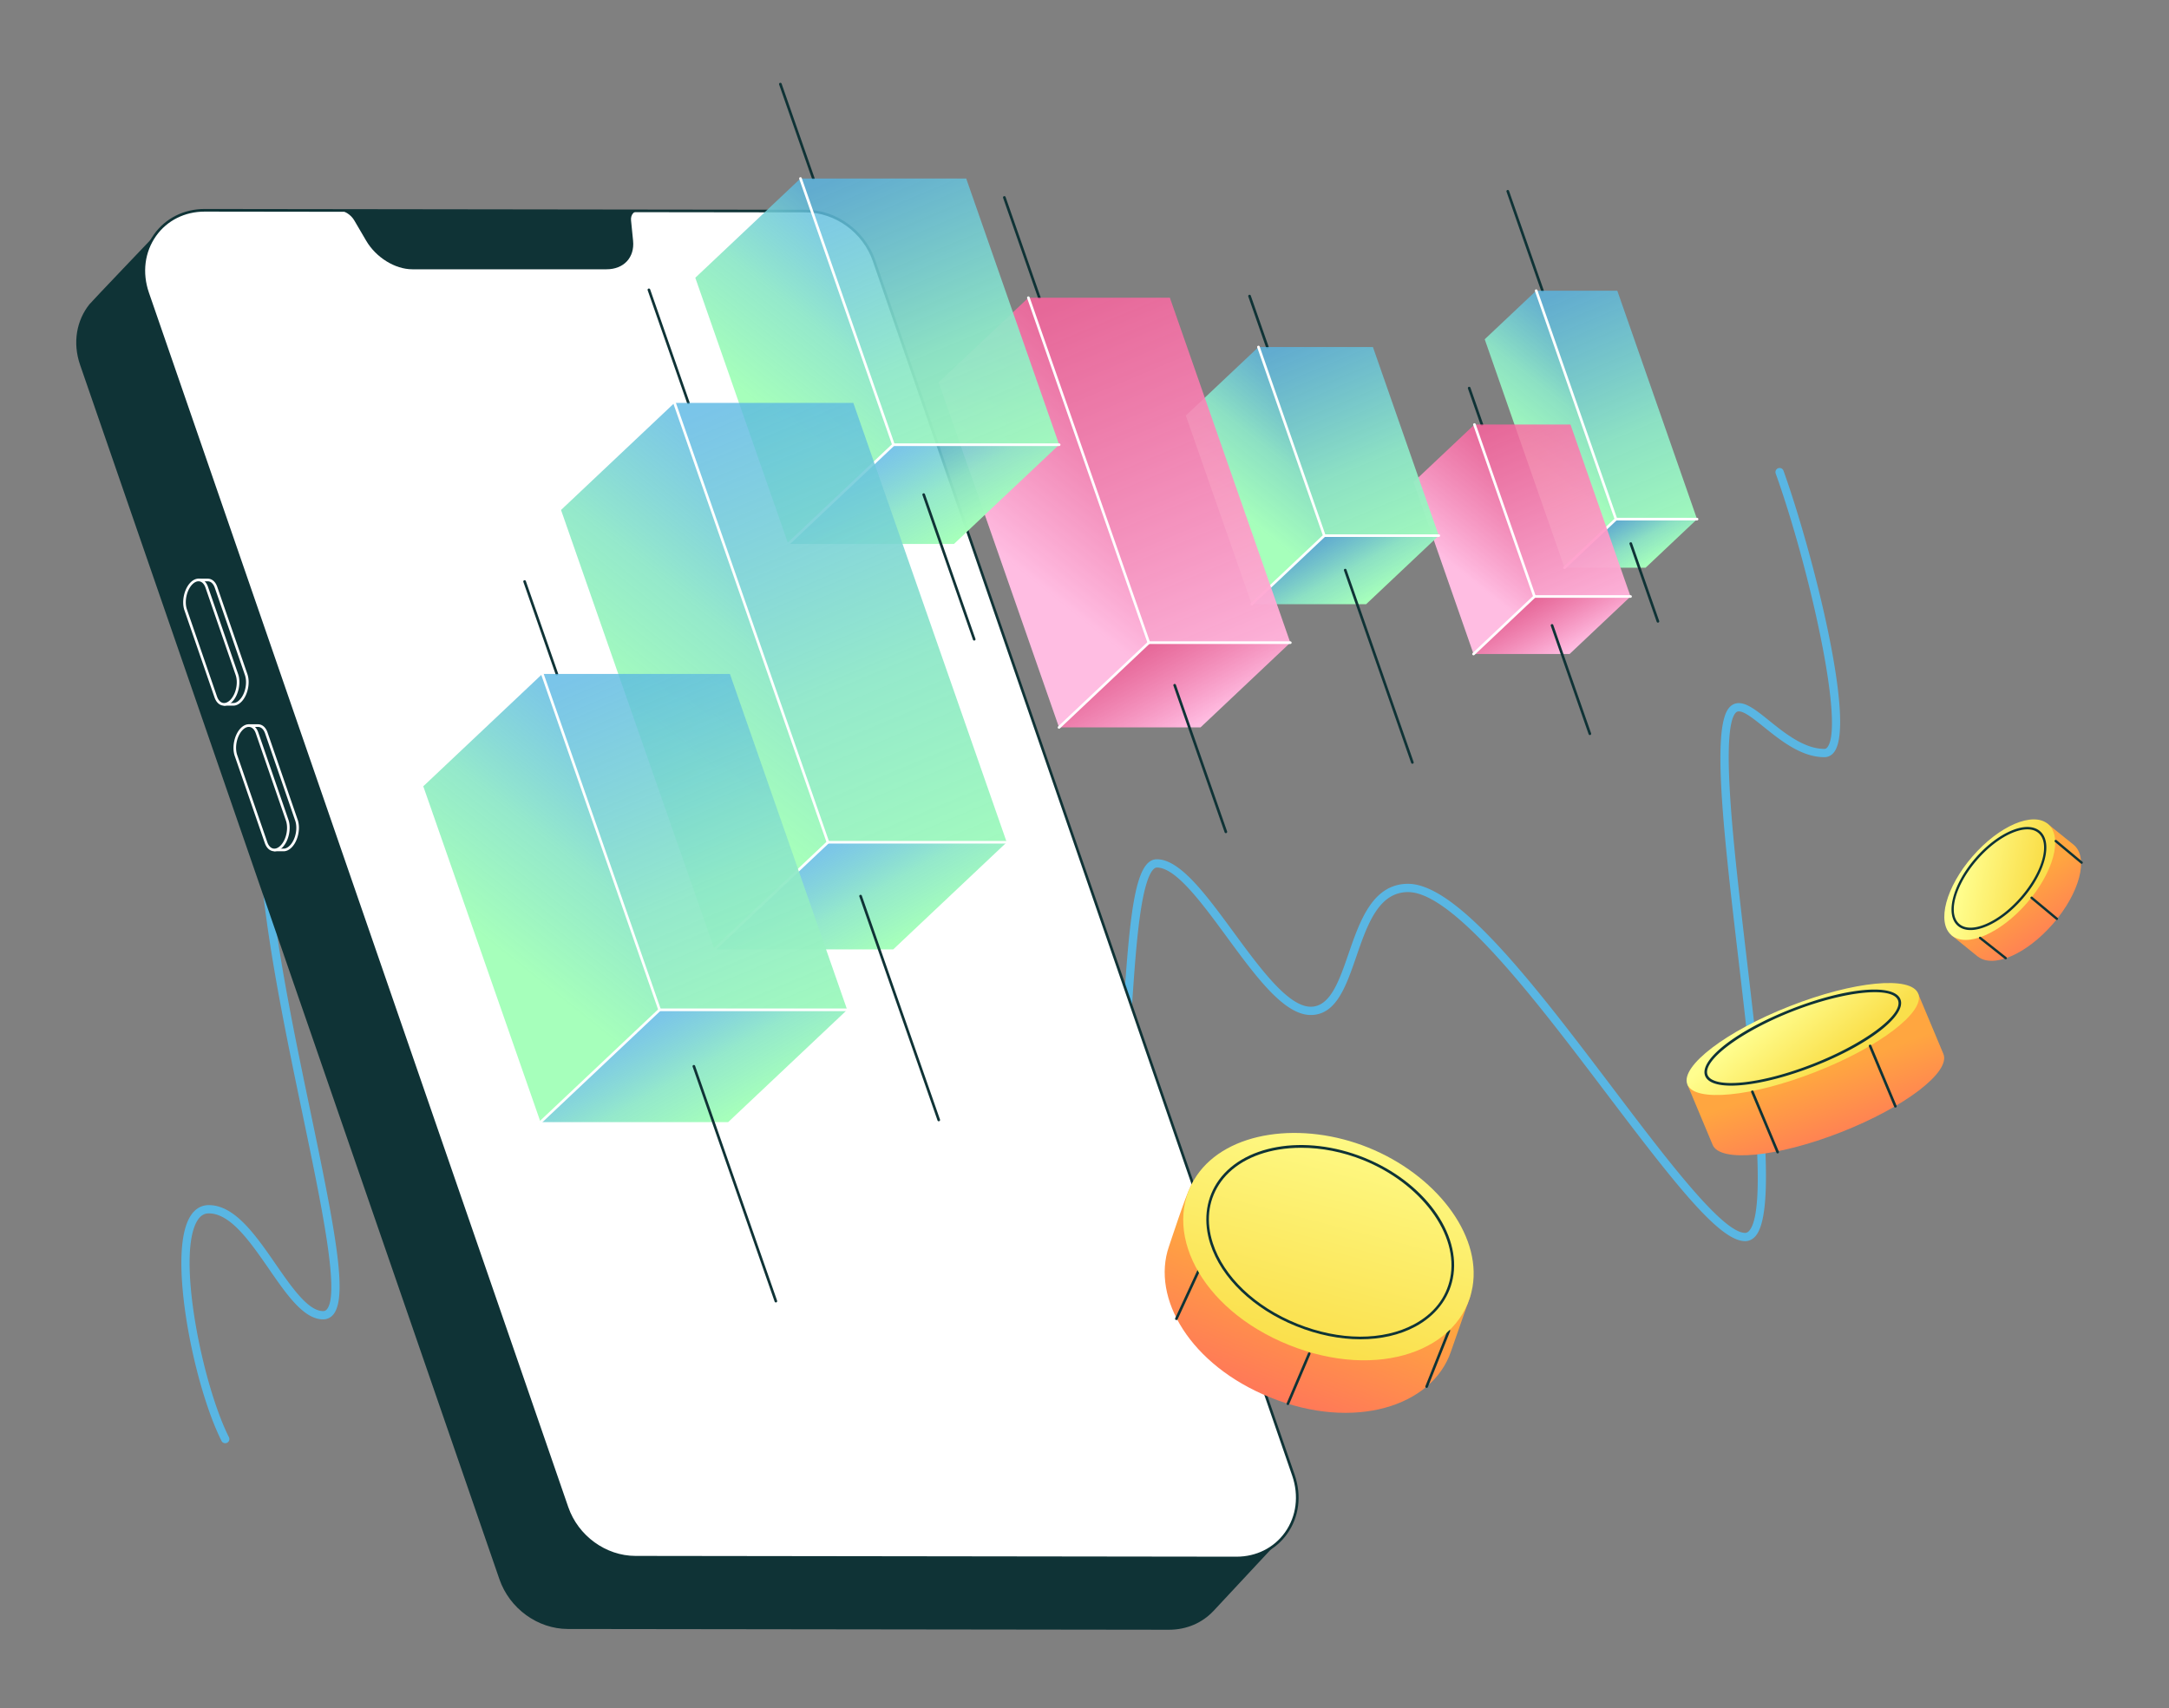 <svg xmlns="http://www.w3.org/2000/svg" viewBox="0 0 3000 2363" width="3000" height="2363"><rect x="0" y="0" width="3000" height="2363" fill="#808080" stroke="none"/><g transform="translate(250.909 647.273) rotate(0.0 1147.273 674.545) scale(1.818 1.816)"><svg width="1262.004" height="742.964" viewBox="0 0 1262.004 742.964"><path d="M33.348 742.965a3.152 3.152 0 0 1-2.817-1.734c-10.509-20.853-20.88-56.36-26.421-90.459-3.667-22.564-8.197-63.052 2.665-80.688 3.421-5.555 8.275-8.491 14.04-8.491 19.848 0 35.687 22.926 51.003 45.097 12.102 17.517 24.615 35.629 35.978 35.629 1.229 0 2.137-.442 2.943-1.436 9.848-12.109-3.931-78.265-18.519-148.305-23.74-113.983-53.285-255.84-15.643-302.131 8.475-10.421 20.019-15.705 34.313-15.705 100.319 0 236.604 270.597 242.356 282.115 9.143 18.309 27.856 53.326 50.47 82.155 24.597 31.36 47.063 47.261 66.776 47.261 23.163 0 31.749-25.32 40.053-49.807 7.647-22.552 14.87-43.854 33.525-43.854 17.596 0 39.546 17.719 62.785 36.479 26.313 21.24 53.521 43.204 77.223 43.204 9.357 0 16.823-15.825 22.19-47.036 5.034-29.28 7.521-67.64 9.927-104.736 5.068-78.165 8.771-122.39 25.931-122.39 17.638 0 37.343 26.875 58.204 55.327 20.549 28.025 41.796 57.004 58.864 57.004 14.845 0 21.606-19.623 28.765-40.397 8.597-24.949 18.342-53.229 45.272-53.229 38.029 0 98.022 79.303 156.04 155.995 40.874 54.03 83.14 109.9 100.396 109.9.722 0 1.826-.162 3.073-1.564 14.202-15.962 2.381-116.903-8.048-205.962-11.015-94.055-20.527-175.283-7.582-192.05 1.759-2.278 3.974-3.591 6.583-3.899 6.784-.808 14.537 5.438 24.359 13.341 11.884 9.56 26.672 21.458 41.875 21.458.728 0 1.602-.185 2.564-1.553 12.825-18.22-14.778-139.071-39.586-208.29a3.152 3.152 0 0 1 5.933-2.126c21.695 60.536 55.058 190.957 38.807 214.043-2.46 3.494-5.555 4.228-7.719 4.228-17.424 0-33.172-12.67-45.825-22.851-7.979-6.42-15.483-12.5-19.668-11.992-.606.071-1.42.307-2.336 1.492-4.901 6.349-6.138 28.412-3.675 65.576 2.278 34.366 7.257 76.879 12.528 121.889 11.611 99.154 22.579 192.81 6.497 210.885-2.141 2.405-4.832 3.678-7.782 3.678-19.406 0-52.703-42.712-105.423-112.4-27.898-36.878-56.747-75.012-83.582-104.482-30.032-32.98-52.09-49.013-67.432-49.013-22.437 0-31.017 24.899-39.313 48.979-7.912 22.96-15.385 44.646-34.724 44.646-20.262 0-41.481-28.94-63.946-59.58-19.016-25.934-38.678-52.751-53.122-52.751-2.209 0-7.841 3.285-12.405 33.719-3.293 21.956-5.208 51.499-7.236 82.776-5.257 81.082-10.223 157.667-38.406 157.667-25.928 0-54.017-22.675-81.182-44.604-22.348-18.039-43.457-35.079-58.826-35.079-14.137 0-20.656 19.223-27.557 39.574-8.597 25.352-18.341 54.086-46.021 54.086-51.008 0-102.929-92.942-122.885-132.902-4.439-8.89-44.889-88.956-97.504-162.008-54.95-76.294-103.09-116.621-139.214-116.621-12.479 0-22.103 4.376-29.423 13.378-15.761 19.381-20.259 59.287-13.754 122 5.7 54.954 18.969 118.661 30.676 174.87 18.507 88.857 28.433 139.801 17.238 153.566-2.001 2.461-4.709 3.762-7.833 3.762-14.668 0-27.538-18.628-41.163-38.35-14.393-20.833-29.275-42.376-45.817-42.376-3.561 0-6.397 1.797-8.674 5.493-16.131 26.192 3.751 124.79 24.019 165.007a3.151 3.151 0 0 1-2.811 4.57Z" style="fill:#59b6e3"/></svg></g><g transform="translate(105.455 289.091) rotate(0.0 845.455 982.727) scale(1.82 1.821)"><svg width="928.921" height="1079.332" viewBox="0 0 928.921 1079.332"><path d="m9.961 72.489-.005-.006.075-.079c1.584-1.978 49.908-52.584 49.908-52.584l30.595 35.747 412.417.53c22.941.03 44.318 15.56 51.99 37.771l292.095 845.581 64.293 75.119-47.266 50.69-.01-.012c-8.21 8.66-19.958 14.104-33.742 14.086l-456.723-.587c-22.941-.029-44.318-15.56-51.99-37.771L2.918 118.431C-2.993 101.318.434 84.449 9.961 72.489z" fill="#0f3336"/><path d="m424.966 1024.235 456.723.587c32.939.042 54.327-31.029 43.31-62.921L606.319 39.358c-7.672-22.211-29.05-37.741-51.99-37.771L97.606 1C64.667.958 43.279 32.029 54.296 63.921l318.681 922.543c7.672 22.211 29.05 37.741 51.99 37.771z" fill="#fff"/><path d="M881.757 1025.822h-.068l-456.723-.587c-23.358-.03-45.125-15.839-52.934-38.444L53.35 64.248c-5.461-15.811-3.37-32.199 5.738-44.965C67.834 7.026 81.847 0 97.539 0h.068L554.33.587c23.357.03 45.125 15.839 52.934 38.444l318.681 922.543c5.462 15.811 3.37 32.199-5.738 44.965-8.746 12.257-22.758 19.282-38.45 19.282zM97.539 2c-15.04 0-28.457 6.72-36.823 18.444-8.727 12.232-10.723 27.959-5.476 43.15l318.681 922.544c7.535 21.813 28.526 37.068 51.046 37.097l456.722.587h.066c15.039 0 28.456-6.72 36.822-18.444 8.728-12.231 10.723-27.959 5.476-43.15L605.374 39.685c-7.535-21.814-28.526-37.069-51.046-37.098L97.605 2h-.065zm-3.763 283.351-.723-3.509h7.039l.002.008c2.583.069 4.894 1.982 6.139 5.586l22.899 66.29c2.153 6.232.292 15.082-4.151 19.764-1.967 2.073-4.11 2.975-6.074 2.802l.005.026h-6.407l-3.683-17.884-18.62-53.903c-2.057-5.956-.451-14.331 3.573-19.18z" fill="#0f3336"/><path d="M118.912 377.318h-6.406a1 1 0 0 1-.979-.798l-3.669-17.821-18.599-53.842c-2.121-6.141-.637-14.538 3.443-19.767l-.627-3.047a1.002 1.002 0 0 1 .979-1.202h7.039a.94.94 0 0 1 .169.015c3.076.146 5.591 2.417 6.917 6.254l22.899 66.29c2.259 6.538.298 15.859-4.371 20.778-2.025 2.134-4.374 3.254-6.639 3.126a.893.893 0 0 1-.155.014zm-5.591-2h5.373a.917.917 0 0 1 .301-.022c1.721.158 3.59-.733 5.26-2.494 4.208-4.433 5.972-12.844 3.932-18.749l-22.899-66.29c-1.058-3.062-2.961-4.853-5.22-4.912a.745.745 0 0 1-.106-.009h-5.681l.475 2.307c.061.298-.016.607-.21.841-3.836 4.623-5.329 12.624-3.397 18.216l18.62 53.902c.014.04.025.082.034.124l3.518 17.087z" fill="#fff"/><path d="M117.942 373.49c4.443-4.682 6.304-13.532 4.151-19.764l-22.899-66.29c-2.153-6.232-7.49-7.446-11.917-2.717-4.422 4.724-6.262 13.592-4.113 19.811l22.855 66.162c2.148 6.22 7.485 7.474 11.923 2.798z" fill="#0f3336"/><path d="M112.357 377.32a6.35 6.35 0 0 1-1.357-.146c-2.648-.573-4.752-2.76-5.926-6.156l-22.855-66.161c-2.253-6.523-.312-15.864 4.329-20.821 2.364-2.525 5.091-3.614 7.677-3.063 2.642.563 4.742 2.742 5.915 6.137l22.899 66.29c2.258 6.537.297 15.858-4.371 20.778-1.953 2.058-4.151 3.142-6.311 3.142zm-19.449-94.484c-1.62 0-3.329.888-4.901 2.567-4.186 4.472-5.935 12.906-3.898 18.802l22.855 66.161c.936 2.71 2.52 4.434 4.458 4.854 1.873.403 3.93-.455 5.794-2.419 4.208-4.434 5.971-12.844 3.931-18.749l-22.899-66.29c-.935-2.705-2.512-4.422-4.441-4.833a4.301 4.301 0 0 0-.899-.094z" fill="#fff"/><path d="m131.988 395.972-.723-3.509h7.039l.002.008c2.583.069 4.894 1.982 6.139 5.586l22.899 66.29c2.153 6.232.292 15.082-4.151 19.764-1.967 2.073-4.11 2.975-6.074 2.802l.005.026h-6.407l-3.683-17.884-18.62-53.903c-2.057-5.956-.451-14.331 3.573-19.18z" fill="#0f3336"/><path d="M157.125 487.939h-6.407a1 1 0 0 1-.979-.798l-3.669-17.821-18.599-53.843c-2.121-6.14-.636-14.537 3.443-19.766l-.627-3.047a1.002 1.002 0 0 1 .979-1.202h7.039a.94.94 0 0 1 .169.015c3.076.146 5.591 2.417 6.917 6.254l22.899 66.29c2.258 6.538.297 15.859-4.371 20.778-2.025 2.134-4.375 3.263-6.64 3.126a.893.893 0 0 1-.155.014zm-5.592-2h5.374a.94.94 0 0 1 .301-.022c1.724.16 3.59-.733 5.26-2.494 4.208-4.433 5.971-12.844 3.932-18.749l-22.899-66.29c-1.058-3.062-2.961-4.853-5.22-4.912a.745.745 0 0 1-.106-.009h-5.681l.475 2.307c.061.298-.016.607-.21.841-3.836 4.623-5.328 12.623-3.397 18.215l18.62 53.903c.014.04.025.082.034.124l3.518 17.087z" fill="#fff"/><path d="M156.155 484.111c4.443-4.682 6.304-13.532 4.151-19.764l-22.899-66.29c-2.153-6.232-7.49-7.446-11.917-2.717-4.422 4.724-6.262 13.592-4.113 19.811l22.855 66.162c2.148 6.22 7.485 7.474 11.923 2.798z" fill="#0f3336"/><path d="M150.569 487.941a6.35 6.35 0 0 1-1.357-.146c-2.648-.573-4.752-2.76-5.926-6.156l-22.854-66.161c-2.254-6.523-.312-15.864 4.329-20.821 2.365-2.525 5.091-3.612 7.677-3.063 2.642.563 4.743 2.742 5.915 6.137l22.899 66.29c2.258 6.538.297 15.859-4.371 20.778-1.953 2.058-4.151 3.142-6.311 3.142zm-19.448-94.484c-1.62 0-3.329.888-4.901 2.567-4.187 4.472-5.935 12.905-3.898 18.802l22.854 66.161c.936 2.71 2.52 4.434 4.458 4.854 1.875.405 3.93-.455 5.794-2.419 4.207-4.433 5.971-12.844 3.931-18.749l-22.899-66.29c-.935-2.705-2.512-4.422-4.441-4.833a4.301 4.301 0 0 0-.899-.094z" fill="#fff"/><path d="M428.755 1c-4.635 0-7.581 3.172-7.129 7.677l1.548 15.431c1.278 12.738-7.052 21.707-20.16 21.707H255.395c-13.107 0-27.594-8.969-35.06-21.707l-9.044-15.431C208.651 4.172 203.527 1 198.892 1H170.39h258.364z" fill="#0f3336"/></svg></g><g transform="translate(585.455 114.545) rotate(0.0 881.818 843.636) scale(1.822 1.821)"><svg width="967.957" height="926.54" viewBox="0 0 967.957 926.54"><linearGradient id="a" gradientUnits="userSpaceOnUse" x1="904.583" x2="837.51" y1="201.792" y2="285.779"><stop offset=".005" stop-color="#59b6e3" stop-opacity=".8"/><stop offset=".534" stop-color="#8de7c8" stop-opacity=".935"/><stop offset="1" stop-color="#a6ffbb"/></linearGradient><linearGradient xmlns:xlink="http://www.w3.org/1999/xlink" id="c" x1="867.946" x2="955.42" xlink:href="#a" y1="154.257" y2="362.748"/><linearGradient xmlns:xlink="http://www.w3.org/1999/xlink" id="d" x1="906.536" x2="926.589" xlink:href="#a" y1="331.983" y2="367.633"/><linearGradient id="b" gradientUnits="userSpaceOnUse" x1="841.967" x2="781.285" y1="291.252" y2="367.236"><stop offset="0" stop-color="#ff619e" stop-opacity=".8"/><stop offset="1" stop-color="#ffbde2"/></linearGradient><linearGradient xmlns:xlink="http://www.w3.org/1999/xlink" id="e" x1="826.767" x2="896.947" xlink:href="#b" y1="252.356" y2="419.626"/><linearGradient xmlns:xlink="http://www.w3.org/1999/xlink" id="f" x1="844.911" x2="868.656" xlink:href="#b" y1="390.832" y2="433.046"/><linearGradient xmlns:xlink="http://www.w3.org/1999/xlink" id="g" x1="682" x2="612.784" xlink:href="#a" y1="235.081" y2="321.752"/><linearGradient xmlns:xlink="http://www.w3.org/1999/xlink" id="h" x1="668.56" x2="746.665" xlink:href="#a" y1="191.607" y2="377.767"/><linearGradient xmlns:xlink="http://www.w3.org/1999/xlink" id="i" x1="685.615" x2="713.916" xlink:href="#a" y1="344.715" y2="395.028"/><linearGradient xmlns:xlink="http://www.w3.org/1999/xlink" id="j" x1="549.032" x2="442.213" xlink:href="#b" y1="228.74" y2="362.496"/><linearGradient xmlns:xlink="http://www.w3.org/1999/xlink" id="k" x1="500.439" x2="634.879" xlink:href="#b" y1="155.27" y2="475.703"/><linearGradient xmlns:xlink="http://www.w3.org/1999/xlink" id="l" x1="552.783" x2="587.764" xlink:href="#b" y1="426.186" y2="488.375"/><linearGradient xmlns:xlink="http://www.w3.org/1999/xlink" id="m" x1="353.965" x2="255.055" xlink:href="#a" y1="121.017" y2="244.869"/><linearGradient xmlns:xlink="http://www.w3.org/1999/xlink" id="n" x1="336.469" x2="447.227" xlink:href="#a" y1="59.284" y2="323.269"/><linearGradient xmlns:xlink="http://www.w3.org/1999/xlink" id="o" x1="359.242" x2="400.218" xlink:href="#a" y1="275.947" y2="348.793"/><linearGradient xmlns:xlink="http://www.w3.org/1999/xlink" id="p" x1="304.992" x2="169.339" xlink:href="#a" y1="326.614" y2="496.475"/><linearGradient xmlns:xlink="http://www.w3.org/1999/xlink" id="q" x1="242.596" x2="413.669" xlink:href="#a" y1="233.155" y2="640.898"/><linearGradient xmlns:xlink="http://www.w3.org/1999/xlink" id="r" x1="309.709" x2="353.92" xlink:href="#a" y1="578.052" y2="656.648"/><linearGradient xmlns:xlink="http://www.w3.org/1999/xlink" id="s" x1="176.304" x2="57.78" xlink:href="#a" y1="510.881" y2="659.294"/><linearGradient xmlns:xlink="http://www.w3.org/1999/xlink" id="t" x1="146.616" x2="283.692" xlink:href="#a" y1="434.909" y2="761.623"/><linearGradient xmlns:xlink="http://www.w3.org/1999/xlink" id="u" x1="182.055" x2="228.434" xlink:href="#a" y1="705.383" y2="787.834"/><path d="M849.609 158.934a1 1 0 0 1-.944-.671l-26.349-75.52a1 1 0 1 1 1.889-.659l26.349 75.52a1 1 0 0 1-.945 1.33z" fill="#0f3336"/><path d="m905.388 331.485-39.076 36.901-60.552-173.551 39.076-36.901z" fill="url(#a)"/><path d="M966.957 331.485h-61.569l-60.552-173.551h61.569z" fill="url(#c)"/><path d="m866.312 368.386 39.076-36.901h61.569l-39.076 36.901z" fill="url(#d)"/><path d="M937.244 410.11a1 1 0 0 1-.944-.671l-20.61-59.071a1 1 0 1 1 1.889-.659l20.61 59.072a.999.999 0 0 1-.945 1.329z" fill="#0f3336"/><path d="M866.312 369.386a1 1 0 0 1-.686-1.727l38.604-36.457-60.338-172.939a1 1 0 1 1 1.889-.659l60.552 173.551a1 1 0 0 1-.258 1.057l-39.076 36.901a.994.994 0 0 1-.687.273z" fill="#fff"/><path d="M966.957 332.485h-61.569a1 1 0 0 1 0-2h61.569a1 1 0 0 1 0 2z" fill="#fff"/><path d="M803.625 260.608a1 1 0 0 1-.944-.671l-9.652-27.666a1 1 0 1 1 1.889-.659l9.652 27.666a1 1 0 0 1-.945 1.33z" fill="#0f3336"/><path d="m843.551 390.242-46.27 43.695-45.578-130.634 46.27-43.695z" fill="url(#b)"/><path d="M916.455 390.242h-72.904l-45.578-130.634h72.904z" fill="url(#e)"/><path d="m797.281 433.937 46.27-43.695h72.904l-46.27 43.695z" fill="url(#f)"/><path d="M885.584 495.516a1 1 0 0 1-.944-.671l-28.716-82.305a1 1 0 1 1 1.889-.658l28.716 82.305a.999.999 0 0 1-.945 1.329z" fill="#0f3336"/><path d="M797.282 434.938a.999.999 0 0 1-.686-1.726l45.798-43.251-45.365-130.023a1 1 0 1 1 1.889-.659l45.578 130.635a.999.999 0 0 1-.258 1.056l-46.27 43.695a.994.994 0 0 1-.687.273z" fill="#fff"/><path d="M916.456 391.242h-72.904a1 1 0 1 1 0-2h72.904a1 1 0 1 1 0 2z" fill="#fff"/><path d="M640.74 201.731a1 1 0 0 1-.944-.671l-13.503-38.703a1 1 0 1 1 1.889-.659l13.503 38.703a1 1 0 0 1-.945 1.33z" fill="#0f3336"/><path d="m683.994 344.012-55.148 52.079-49.991-143.281 55.149-52.079z" fill="url(#g)"/><path d="M770.887 344.012h-86.893l-49.99-143.281h86.892z" fill="url(#h)"/><path d="m628.846 396.091 55.148-52.079h86.893l-55.148 52.079z" fill="url(#i)"/><path d="M750.848 517.318a1 1 0 0 1-.944-.671l-50.981-146.121a1 1 0 1 1 1.889-.659l50.981 146.122a.999.999 0 0 1-.945 1.329z" fill="#0f3336"/><path d="M628.846 397.091a.999.999 0 0 1-.686-1.726l54.677-51.635-49.777-142.669a1 1 0 1 1 1.889-.659l49.99 143.281a1 1 0 0 1-.258 1.057l-55.148 52.079a.994.994 0 0 1-.687.273z" fill="#fff"/><path d="M770.887 345.011h-86.893a1 1 0 0 1 0-2h86.893a1 1 0 0 1 0 2z" fill="#fff"/><path d="M467.675 164.26a1 1 0 0 1-.944-.671L440.16 87.431a1 1 0 1 1 1.889-.659l26.571 76.158a1 1 0 0 1-.945 1.33z" fill="#0f3336"/><path d="m550.779 425.316-68.165 64.372-91.431-262.057 68.165-64.371z" fill="url(#j)"/><path d="M658.182 425.316H550.779L459.348 163.26h107.403z" fill="url(#k)"/><path d="m482.614 489.688 68.165-64.372h107.403l-68.165 64.372z" fill="url(#l)"/><path d="M609.25 570.037a1 1 0 0 1-.944-.671l-38.852-111.355a1 1 0 1 1 1.889-.658l38.852 111.355a.999.999 0 0 1-.945 1.329z" fill="#0f3336"/><path d="M482.614 490.689a.999.999 0 0 1-.686-1.726l67.694-63.928-91.218-261.445a1 1 0 1 1 1.889-.659l91.431 262.057a.999.999 0 0 1-.258 1.056l-68.165 64.373a.998.998 0 0 1-.687.272z" fill="#fff"/><path d="M658.182 426.317H550.779a1 1 0 1 1 0-2h107.403a1 1 0 1 1 0 2z" fill="#fff"/><path d="M296.091 73.697a1 1 0 0 1-.944-.671L270.131 1.33a1 1 0 1 1 1.889-.659l25.015 71.696a1 1 0 0 1-.945 1.33z" fill="#0f3336"/><path d="m356.896 274.928-79.848 75.404L206.49 148.1l79.847-75.403z" fill="url(#m)"/><path d="M482.705 274.928H356.896L286.337 72.697h125.809z" fill="url(#n)"/><path d="m277.048 350.332 79.848-75.404h125.809l-79.848 75.404z" fill="url(#o)"/><path d="M418.216 423.728a1 1 0 0 1-.944-.671l-38.34-109.887a1 1 0 1 1 1.889-.659l38.34 109.888a.999.999 0 0 1-.945 1.329z" fill="#0f3336"/><path d="M277.048 351.332a1 1 0 0 1-.686-1.727l79.376-74.959-70.345-201.62a1 1 0 1 1 1.889-.659l70.559 202.232a1 1 0 0 1-.258 1.057l-79.847 75.404a.994.994 0 0 1-.687.273z" fill="#fff"/><path d="M482.705 275.928H356.896a1 1 0 0 1 0-2h125.809a1 1 0 0 1 0 2z" fill="#fff"/><path d="M201.238 244.152a1 1 0 0 1-.944-.671l-29.958-85.863a1 1 0 1 1 1.889-.659l29.958 85.863a1 1 0 0 1-.945 1.33z" fill="#0f3336"/><path d="m307.178 576.953-86.149 81.355-116.463-333.802 86.148-81.355z" fill="url(#p)"/><path d="M442.916 576.953H307.178L190.714 243.151h135.739z" fill="url(#q)"/><path d="m221.029 658.308 86.149-81.355h135.738l-86.149 81.355z" fill="url(#r)"/><path d="M391.305 788.914a1 1 0 0 1-.944-.671l-59.333-170.058a.999.999 0 0 1 .615-1.273.998.998 0 0 1 1.274.615l59.333 170.058a.999.999 0 0 1-.945 1.329z" fill="#0f3336"/><path d="M221.029 659.308a.999.999 0 0 1-.686-1.727l85.678-80.909-116.25-333.19a1 1 0 1 1 1.889-.659l116.463 333.803a1 1 0 0 1-.258 1.057l-86.149 81.354a.994.994 0 0 1-.687.273z" fill="#fff"/><path d="M442.916 577.953H307.178a1 1 0 1 1 0-2h135.738a1 1 0 1 1 0 2z" fill="#fff"/><path d="M101.414 450.073a1 1 0 0 1-.944-.671l-24.496-70.21a1 1 0 1 1 1.889-.659l24.496 70.211a.999.999 0 0 1-.945 1.329z" fill="#0f3336"/><path d="m179.399 704.23-90.375 85.346L0 534.419l90.375-85.346z" fill="url(#s)"/><path d="M321.796 704.23H179.399L90.375 449.073h142.397z" fill="url(#t)"/><path d="m89.024 789.576 90.375-85.346h142.397l-90.375 85.346z" fill="url(#u)"/><path d="M267.654 926.54a1 1 0 0 1-.944-.671L204.466 747.47a1 1 0 1 1 1.889-.658l62.244 178.399a.999.999 0 0 1-.945 1.329z" fill="#0f3336"/><g fill="#fff"><path d="M89.024 790.576a1 1 0 0 1-.686-1.727l89.903-84.9L89.43 449.403a1 1 0 0 1 1.889-.658l89.024 255.157a.999.999 0 0 1-.258 1.056L89.71 790.304a.994.994 0 0 1-.687.273z"/><path d="M321.796 705.231H179.399a1 1 0 1 1 0-2h142.397a1 1 0 1 1 0 2z"/></g></svg></g><g transform="translate(1610.909 1567.273) rotate(0.0 213.636 193.636) scale(1.815 1.816)"><svg width="235.46" height="213.225" viewBox="0 0 235.46 213.225"><linearGradient id="v" gradientTransform="matrix(.391 .92 -.92 .391 2377.385 6691.528)" gradientUnits="userSpaceOnUse" x1="-6945.743" x2="-6829.539" y1="-494.222" y2="-382.481"><stop offset="0" stop-color="#ffa640"/><stop offset="1" stop-color="#ff5c67"/></linearGradient><linearGradient id="w" gradientTransform="matrix(.391 .92 -.92 .391 2377.385 6691.528)" gradientUnits="userSpaceOnUse" x1="-7054.802" x2="-6897.239" y1="-580.151" y2="-459.029"><stop offset="0" stop-color="#fffe8f"/><stop offset="1" stop-color="#fadf4b"/></linearGradient><path d="M80.476 201.505C19.48 176.929-10.385 125.849 3.258 86.436c1.669-4.82 12.284-37.511 16.634-46.128 18.601-36.853 70.752-9.439 121.154 10.868s92.258 71.935 92.258 71.935-14.181 40.562-15.224 43.585c-14.39 41.693-73.773 60.527-137.603 34.809z" fill="url(#v)"/><g fill="#0f3336"><path d="M8.93 142.54a1 1 0 0 1-.907-1.42l17.212-37.21a1 1 0 0 1 1.816.84L9.839 141.96a1 1 0 0 1-.908.58zm84.958 64.741a1 1 0 0 1-.92-1.393l16.257-38.126a1 1 0 1 1 1.84.786l-16.257 38.126a1 1 0 0 1-.92.607zm105.732-13.057a1 1 0 0 1-.929-1.37l16.948-42.551a1 1 0 0 1 1.858.74l-16.948 42.551a1 1 0 0 1-.93.63z"/></g><path d="M94.596 161.49C26.14 133.909-3.105 72.943 24.358 32.553 47.569-1.584 104.763-9.146 155.165 11.161s86.377 65.408 79.439 106.102c-8.209 48.147-71.551 71.809-140.007 44.228z" fill="url(#w)"/><path d="M149.185 157.186c-15.672 0-32.425-3.312-48.854-9.931-32.655-13.157-57.172-36.618-65.583-62.76-5.292-16.447-3.585-32.789 4.805-46.015C58.262 8.984 106.631.547 152.066 18.85c45.434 18.307 74.443 57.922 67.477 92.149-3.124 15.349-13.224 28.309-28.439 36.493-12.017 6.463-26.44 9.693-41.919 9.693zm-45.13-145.889c-5.841 0-11.578.45-17.128 1.363-20.61 3.389-36.834 12.939-45.685 26.892-8.183 12.9-9.77 28.23-4.589 44.332 8.23 25.582 32.315 48.579 64.426 61.517s65.412 13.062 89.079.331c14.896-8.013 24.38-20.16 27.426-35.13 3.295-16.191-1.776-34.322-14.28-51.053C190.962 43.034 172.5 29.24 151.32 20.706c-15.402-6.205-31.697-9.409-47.264-9.409z" fill="#0f3336"/></svg></g><g transform="translate(2332.727 1360.0) rotate(0.0 178.182 119.091) scale(1.814 1.812)"><svg width="196.43" height="131.472" viewBox="0 0 196.43 131.472"><linearGradient id="x" gradientUnits="userSpaceOnUse" x1="99.437" x2="134.195" y1="69.089" y2="164.586"><stop offset="0" stop-color="#ffa640"/><stop offset="1" stop-color="#ff5c67"/></linearGradient><linearGradient id="y" gradientTransform="matrix(.916 .401 -.401 .916 33.578 69.773)" gradientUnits="userSpaceOnUse" x1="18.183" x2="58.818" y1="-70.639" y2="-25.353"><stop offset="0" stop-color="#fffe8f"/><stop offset="1" stop-color="#fadf4b"/></linearGradient><path d="M195.872 54.18 176.604 8.144.558 77.292l19.268 46.036c5.441 13.854 49.262 9.606 97.876-9.489 48.614-19.094 83.612-45.805 78.171-59.659z" fill="url(#x)"/><ellipse cx="88.581" cy="42.718" fill="url(#y)" rx="94.57" ry="26.951" transform="matrix(.931 -.366 .366 .931 -9.485 35.341)"/><g fill="#0f3336"><path d="M33.964 78.285c-10.955 0-17.874-2.558-19.789-7.435-4.82-12.27 24.107-34.727 65.854-51.124 41.748-16.395 78.225-19.631 83.044-7.359 4.82 12.271-24.107 34.727-65.854 51.124-19.721 7.746-39.135 12.842-54.665 14.347-3.087.3-5.956.447-8.59.447zM143.593 6.937c-15.307 0-38.594 5.131-62.833 14.65-39.347 15.455-68.986 37.68-64.724 48.533 1.991 5.068 11.586 7.154 26.325 5.728 15.351-1.488 34.573-6.537 54.126-14.218 39.347-15.455 68.987-37.68 64.725-48.532-1.637-4.166-8.078-6.16-17.619-6.16zM69.44 130.017a.999.999 0 0 1-.923-.614L49.249 83.368a1 1 0 1 1 1.845-.772l19.268 46.035a1.001 1.001 0 0 1-.922 1.386zm89.781-34.987a.999.999 0 0 1-.923-.614L139.03 48.381a1 1 0 1 1 1.845-.772l19.268 46.035a1.001 1.001 0 0 1-.922 1.386z"/></g></svg></g><g transform="translate(2681.818 1141.818) rotate(-14.02 102.727 90.0) scale(1.667 1.653)"><svg width="123.259" height="108.865" viewBox="0 0 123.259 108.865"><linearGradient id="z" gradientUnits="userSpaceOnUse" x1="61.3" x2="95.04" y1="53.391" y2="146.091"><stop offset="0" stop-color="#ffa640"/><stop offset="1" stop-color="#ff5c67"/></linearGradient><linearGradient id="A" gradientTransform="matrix(.916 .687 -.401 1.568 -25.297 846.686)" gradientUnits="userSpaceOnUse" x1="-130.46" x2="-104.142" y1="-476.846" y2="-447.516"><stop offset="0" stop-color="#fffe8f"/><stop offset="1" stop-color="#fadf4b"/></linearGradient><path d="M119.601 29.842c-.051-.072-.111-.136-.163-.208l.01-.007L102.174 6.62l-33.95 24.544c-5.296 2.631-10.661 5.818-15.935 9.542-6.075 4.29-11.521 8.932-16.223 13.706L2.95 78.352l16.853 22.624.065-.047c9.879 12.975 39.649 8.019 66.982-11.284 27.631-19.514 42.294-46.289 32.75-59.803z" fill="url(#z)"/><ellipse cx="52.932" cy="42.949" fill="url(#A)" rx="61.25" ry="29.883" transform="matrix(.817 -.577 .577 .817 -15.081 38.402)"/><g fill="#0f3336"><path d="M26.248 78.739c-7.502 0-13.182-2.325-16.334-6.789-8.257-11.692 4.137-34.702 27.629-51.292 11.283-7.969 23.422-13.32 34.182-15.067 11.009-1.786 19.318.408 23.397 6.183 8.257 11.692-4.137 34.702-27.629 51.292-11.283 7.969-23.422 13.32-34.182 15.067-2.499.405-4.86.606-7.063.606zM78.81 6.981c-2.099 0-4.36.193-6.766.584-10.465 1.699-22.308 6.929-33.349 14.726-22.59 15.954-34.768 37.713-27.148 48.504 3.613 5.117 11.228 7.021 21.443 5.362 10.465-1.699 22.308-6.929 33.349-14.726 22.591-15.954 34.77-37.714 27.148-48.505C90.725 9.014 85.623 6.98 78.81 6.98zM41.93 108.864a1 1 0 0 1-.795-.393L24.631 86.867a1 1 0 0 1 1.589-1.214l16.504 21.604a1 1 0 0 1-.794 1.607zm49.081-21.579c-.31 0-.615-.144-.811-.413L74.139 64.713a.999.999 0 1 1 1.619-1.173l16.061 22.159a.999.999 0 0 1-.809 1.586zm31.25-40.589c-.31 0-.615-.144-.811-.413l-16.457-22.729a1 1 0 0 1 1.62-1.173L123.07 45.11a.999.999 0 0 1-.809 1.586z"/></g></svg></g></svg>